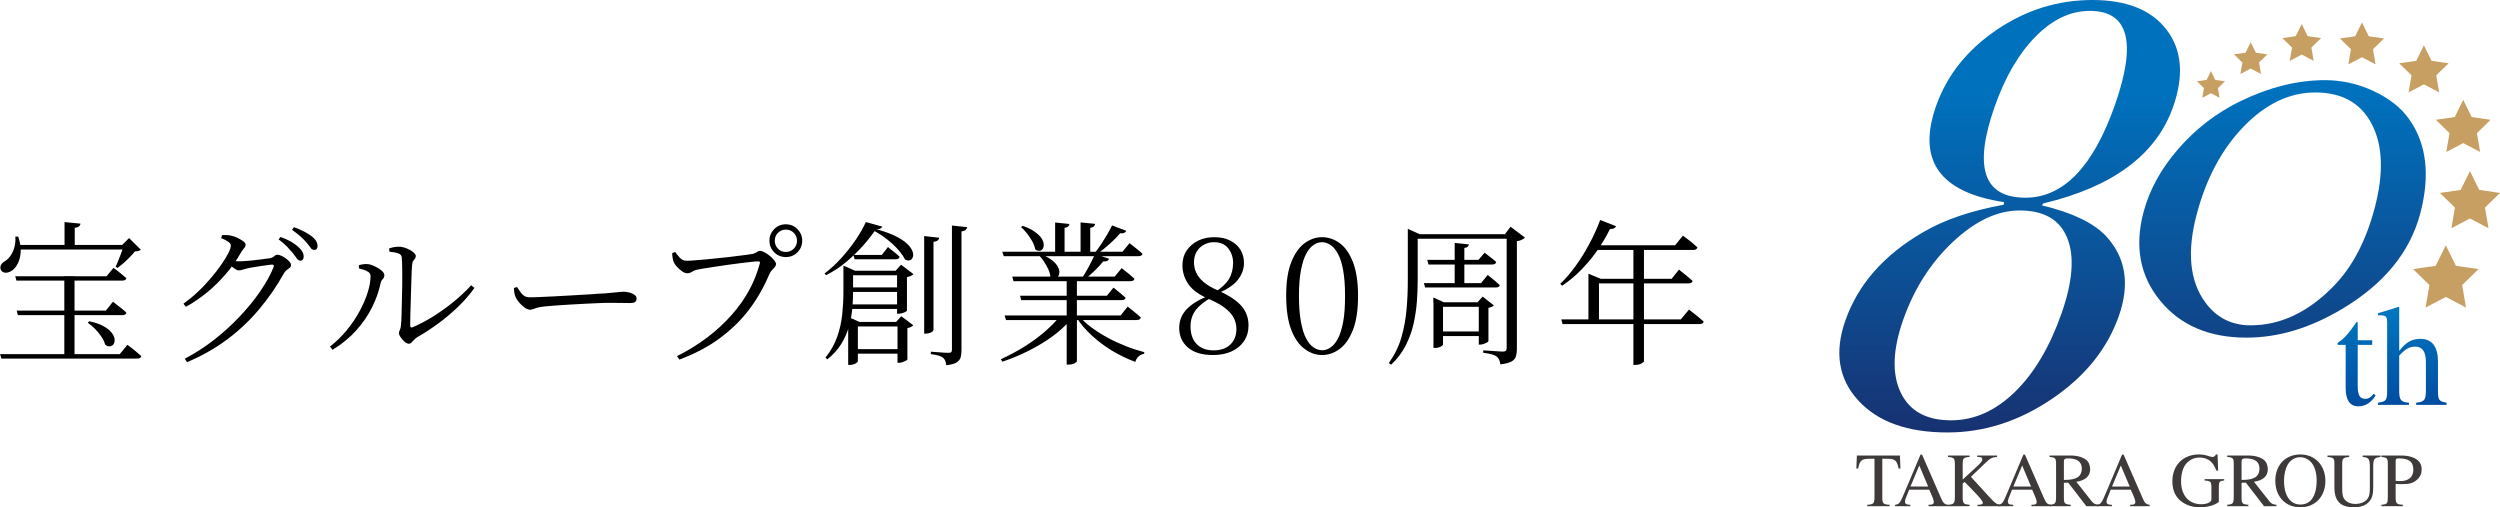 <?xml version="1.0" encoding="UTF-8"?><svg id="_レイヤー_2" xmlns="http://www.w3.org/2000/svg" width="225.066" height="45.67" xmlns:xlink="http://www.w3.org/1999/xlink" viewBox="0 0 225.066 45.67"><defs><style>.cls-1{fill:#3e3a39;}.cls-2{fill:url(#_名称未設定グラデーション_482);}.cls-3{fill:url(#_名称未設定グラデーション_418);}.cls-4{fill:#c79f62;}</style><linearGradient id="_名称未設定グラデーション_418" x1="-62.089" y1="130.465" x2="-62.089" y2="169.399" gradientTransform="translate(254.076 -130.465)" gradientUnits="userSpaceOnUse"><stop offset=".218" stop-color="#0071bd"/><stop offset=".994" stop-color="#173272"/></linearGradient><linearGradient id="_名称未設定グラデーション_482" x1="-38.731" y1="158.089" x2="-38.731" y2="167.043" gradientTransform="translate(254.076 -130.465)" gradientUnits="userSpaceOnUse"><stop offset="0" stop-color="#0078c1"/><stop offset="1" stop-color="#004ca0"/></linearGradient></defs><g id="_レイヤー_1-2"><g id="_レーム"><path d="M0,31.882h10.78l.69-.84c.17.12.32.24.45.34.13.11.27.22.41.34.14.12.27.23.39.34-.04.15-.16.22-.36.22H.13l-.13-.41v.01ZM1.4,21.302h.24c.18.53.25,1,.22,1.41s-.12.74-.26,1.01-.3.48-.49.62c-.11.08-.24.14-.38.18s-.27.04-.38,0c-.11-.03-.2-.1-.27-.22-.07-.15-.06-.29,0-.43.07-.14.18-.25.33-.34.2-.11.37-.28.53-.5.16-.22.28-.49.36-.79.08-.3.11-.62.08-.94h.02ZM1.37,24.872h8.22l.63-.76c.15.11.28.22.41.31.12.1.25.2.38.31.14.11.26.21.37.31-.04.15-.16.22-.38.22H1.48l-.11-.41v.02ZM1.5,27.962h8.03l.64-.8c.16.13.3.24.43.34s.26.2.4.31.27.23.38.34c-.04.15-.16.22-.36.22H1.61l-.11-.42v.01ZM1.53,22.052h10.06v.41H1.53v-.41ZM5.79,24.862h.92v7.25h-.92v-7.25ZM5.8,19.992l1.44.14c0,.09-.05.18-.13.25s-.21.11-.38.13v1.74h-.92v-2.25l-.01-.01ZM8.04,28.922c.51.11.93.25,1.25.43.32.17.56.36.73.56.16.2.26.39.29.57s0,.33-.06.46c-.07.13-.18.2-.32.23-.14.03-.29-.01-.46-.13-.06-.23-.17-.48-.34-.73s-.36-.49-.58-.71-.44-.4-.65-.55c0,0,.14-.13.14-.13ZM11.15,22.052h-.15l.62-.62,1.06,1.05c-.07.08-.25.14-.53.15-.12.15-.27.32-.45.5s-.36.37-.56.54c-.2.17-.38.32-.56.45l-.17-.11c.08-.18.18-.39.27-.63.1-.24.19-.49.28-.73s.15-.45.19-.62v.02Z"/><path d="M16.53,27.332c.44-.32.87-.67,1.28-1.06.42-.39.8-.8,1.16-1.22s.67-.82.94-1.21.48-.73.64-1.04.23-.54.23-.7c0-.12-.08-.24-.25-.35s-.37-.22-.62-.32l.08-.27h.39c.14,0,.29.02.45.06.19.04.38.1.57.2.2.1.36.2.5.3.14.1.21.2.21.29,0,.12-.04.23-.13.32s-.18.23-.29.41c-.38.67-.83,1.31-1.34,1.9s-1.06,1.15-1.67,1.65-1.25.95-1.95,1.33l-.22-.29h.02ZM16.64,32.292c.91-.48,1.78-1.04,2.62-1.69s1.61-1.36,2.32-2.11,1.33-1.51,1.85-2.27.93-1.49,1.2-2.18c.05-.15,0-.22-.11-.22-.07,0-.21.01-.4.04s-.41.05-.65.09-.47.08-.69.11-.39.07-.52.1c-.15.04-.29.08-.43.12s-.25.06-.34.06c-.11,0-.24-.06-.39-.17s-.31-.23-.48-.36l.21-.34c.15.02.27.03.38.04.1,0,.2.01.29.01.17,0,.39,0,.66-.03.27-.02.55-.04.84-.08.29-.03.55-.06.78-.1.23-.03.4-.05.49-.06.2-.04.34-.1.42-.19s.18-.13.29-.13c.08,0,.2.03.34.09s.28.14.41.24c.14.1.25.2.34.31s.13.21.13.3-.04.17-.12.24-.17.13-.27.2c-.1.07-.19.17-.25.29-.64,1.16-1.39,2.24-2.24,3.25s-1.81,1.92-2.89,2.72-2.28,1.48-3.59,2.03l-.21-.31h.01ZM27,23.462c-.09,0-.19-.07-.28-.2-.09-.13-.21-.29-.36-.48-.15-.18-.32-.37-.52-.58s-.46-.43-.76-.65l.18-.22c.36.13.68.28.95.43.27.16.49.32.66.48.18.17.3.32.37.45.07.13.1.27.1.41,0,.11-.03.2-.08.27-.06.07-.14.1-.25.1l-.01-.01ZM28.26,22.492c-.12,0-.23-.07-.31-.2-.09-.13-.21-.29-.37-.47-.15-.18-.32-.35-.51-.52s-.45-.38-.78-.61l.17-.24c.36.13.68.27.95.41s.48.28.65.41c.2.15.33.3.41.44.08.15.12.29.12.43,0,.12-.03.21-.08.27-.06.06-.14.09-.24.09l-.01-.01Z"/><path d="M29.72,31.192c.56-.44,1.06-.93,1.51-1.48s.83-1.12,1.15-1.71c.32-.59.56-1.16.73-1.7.17-.55.25-1.03.25-1.45,0-.15-.06-.27-.19-.36-.13-.09-.27-.16-.44-.21s-.31-.09-.42-.12v-.29c.1-.03.23-.06.37-.08.14-.03.29-.03.44-.01.12,0,.27.05.43.11.17.07.33.15.5.25.16.1.3.2.4.31.1.11.15.22.15.32,0,.15-.05.27-.14.35s-.16.21-.2.39c-.15.71-.4,1.42-.76,2.14-.35.72-.82,1.4-1.4,2.06-.58.65-1.3,1.25-2.16,1.78l-.24-.29.02-.01ZM36.79,30.952c-.07,0-.16-.04-.26-.1-.1-.07-.19-.16-.29-.27s-.17-.21-.23-.31-.09-.19-.09-.25c0-.09.01-.17.04-.23.03-.06.06-.14.09-.24s.05-.24.06-.43c.02-.16.03-.42.04-.78,0-.36.02-.77.03-1.25s.02-.95.03-1.45c0-.49.01-.96,0-1.39,0-.43-.02-.78-.04-1.05,0-.18-.1-.31-.29-.38-.18-.08-.46-.13-.82-.16l-.03-.29c.18-.07.34-.11.48-.13.14-.02.29-.03.45-.03.14,0,.29.03.46.08.17.06.33.13.48.21.15.08.28.17.38.27s.15.19.15.27c0,.1-.02.18-.07.24s-.1.12-.15.19c-.06.07-.09.17-.1.31-.02.12-.03.35-.05.7-.01.35-.03.75-.04,1.2-.01.46-.03.92-.04,1.4s-.03.91-.04,1.3-.01.69-.01.9c0,.18.07.24.22.18.67-.29,1.33-.64,1.97-1.05s1.25-.85,1.81-1.32,1.06-.94,1.49-1.41l.29.24c-.4.57-.88,1.12-1.44,1.67-.56.54-1.16,1.05-1.8,1.52-.64.47-1.28.89-1.92,1.25-.1.07-.2.15-.28.24s-.16.17-.24.25c-.07.07-.16.1-.27.1h.03Z"/><path d="M47.65,27.862c-.13,0-.28-.06-.46-.2-.17-.13-.33-.28-.48-.46-.15-.18-.25-.35-.31-.5-.05-.13-.08-.26-.1-.38s-.03-.26-.03-.4l.28-.08c.1.16.2.31.3.45.1.14.21.25.34.34s.29.13.48.13.5,0,.88-.02c.38-.01.81-.03,1.29-.06s.96-.05,1.45-.08.96-.06,1.4-.08.82-.05,1.14-.08c.32-.02.53-.03.63-.03.47-.04.82-.07,1.06-.1s.45-.05.63-.05.36.03.54.08.33.12.45.21c.12.09.17.2.17.33s-.04.23-.13.3c-.08.07-.25.1-.49.1s-.5,0-.78-.01-.63-.01-1.06-.01c-.17,0-.44,0-.83.02-.38.01-.82.03-1.31.06s-.98.05-1.46.08c-.49.03-.93.06-1.34.09s-.72.06-.93.08c-.26.03-.47.07-.62.11-.15.05-.28.09-.38.13-.11.04-.23.06-.36.06l.03-.03Z"/><path d="M60.94,32.062c1.01-.5,1.92-1.07,2.74-1.69.82-.62,1.54-1.29,2.17-2s1.16-1.45,1.58-2.22c.42-.77.74-1.57.96-2.39.04-.11.04-.18,0-.2s-.09-.03-.17-.03c-.1,0-.28.01-.55.04-.26.03-.57.07-.94.11-.36.05-.74.1-1.14.15-.4.06-.78.11-1.15.17s-.7.11-.99.15c-.29.05-.5.08-.63.11-.19.04-.36.1-.51.2-.15.09-.3.14-.44.14s-.3-.06-.47-.18c-.17-.12-.33-.26-.47-.42s-.23-.29-.28-.41c-.04-.1-.07-.21-.09-.34-.02-.12-.04-.28-.05-.46l.27-.11c.12.17.26.34.42.52s.36.27.62.27c.13,0,.35,0,.66-.03.31-.02.67-.05,1.08-.09s.83-.09,1.27-.13.85-.09,1.25-.14.75-.09,1.04-.13.5-.07.61-.09c.12-.03.22-.06.29-.1s.14-.08.2-.12.13-.06.2-.06c.1,0,.24.04.4.13.16.08.32.19.48.32s.29.26.4.4.16.25.16.34c0,.1-.04.19-.11.27s-.16.17-.24.26c-.09.09-.17.22-.25.38-.49,1.17-1.1,2.23-1.83,3.2-.74.97-1.62,1.82-2.65,2.58s-2.24,1.39-3.62,1.91l-.21-.31h-.01ZM70.75,23.142c-.41,0-.76-.14-1.05-.43s-.43-.64-.43-1.05.15-.75.43-1.04c.29-.29.64-.43,1.05-.43s.76.15,1.04.43c.28.29.43.63.43,1.04s-.14.76-.43,1.05c-.29.29-.63.43-1.04.43ZM70.75,22.682c.28,0,.52-.1.71-.29.2-.2.29-.44.29-.73,0-.27-.1-.5-.29-.7-.2-.2-.43-.29-.71-.29s-.52.1-.71.29-.29.43-.29.7c0,.29.1.53.29.73s.43.29.71.29Z"/><path d="M78.86,20.622c-.31.47-.69.96-1.15,1.48s-.97,1.01-1.53,1.48-1.16.86-1.81,1.19l-.14-.15c.53-.4,1.04-.87,1.52-1.4.48-.53.91-1.08,1.3-1.65.38-.57.68-1.1.9-1.58l1.48.41c-.03.07-.08.12-.17.17-.08.05-.22.07-.41.07l.01-.02ZM75.93,24.372v-.46l1.04.46h-.17v1.96c0,.44-.02.92-.07,1.44s-.14,1.05-.29,1.59-.38,1.07-.69,1.58-.73.98-1.27,1.41l-.17-.15c.48-.6.83-1.23,1.06-1.88.23-.66.38-1.33.45-2s.11-1.33.11-1.97v-1.98ZM76.36,28.982v-.45l1.02.45h-.15v3.56s-.07.1-.2.18c-.14.08-.32.13-.54.13h-.13v-3.87ZM76.44,24.372h4.75v.41h-4.75v-.41ZM76.44,25.872h4.75v.41h-4.75v-.41ZM76.44,27.402h4.75v.41h-4.75v-.41ZM76.76,28.982h4.45v.41h-4.45v-.41ZM76.8,31.432h4.45v.41h-4.45v-.41ZM76.83,22.952h2.55l.56-.71c.24.2.45.36.61.49s.31.26.44.39c-.04.15-.15.22-.35.22h-3.7s-.11-.39-.11-.39ZM78.66,20.572c.77.2,1.39.41,1.87.64s.85.47,1.11.71.42.47.5.68c.08.21.09.39.04.54-.05.15-.14.25-.27.29s-.27.02-.43-.07c-.22-.44-.6-.91-1.14-1.41s-1.18-.94-1.92-1.32l.24-.07v.01ZM80.76,24.382h-.14l.5-.55,1.12.85s-.12.1-.23.15-.23.09-.36.12v3.01s-.04.07-.13.11c-.09.05-.19.09-.3.12s-.22.05-.32.05h-.14v-3.86ZM80.79,28.992h-.13l.48-.52,1.08.81s-.1.1-.2.15-.21.09-.33.1v2.83s-.04.06-.13.11-.19.09-.31.13-.22.06-.31.06h-.14v-3.67h-.01ZM83.21,21.252l1.34.15c0,.09-.05.17-.13.24-.07.07-.2.11-.38.13v7.94s-.03.08-.1.14-.16.1-.26.13c-.1.03-.21.05-.31.05h-.17v-8.79l.01.01ZM85.69,20.302l1.39.15c-.02.09-.07.17-.15.25-.08.07-.2.11-.37.13v10.7c0,.24-.03.46-.08.65-.06.19-.18.34-.38.46-.2.11-.5.19-.91.24-.02-.15-.05-.28-.09-.39-.04-.11-.11-.21-.2-.29-.1-.07-.24-.14-.41-.19-.17-.05-.4-.1-.69-.13v-.22c.27.02.5.04.69.05.19.01.37.03.54.04s.28.01.35.01c.13,0,.22-.02.26-.06s.06-.12.06-.23v-11.14l-.01-.03Z"/><path d="M95.45,28.432h1.06v.21c-.71.85-1.61,1.61-2.71,2.27-1.1.67-2.28,1.22-3.56,1.65l-.14-.22c.72-.33,1.41-.7,2.08-1.11.67-.42,1.28-.86,1.84-1.34s1.04-.96,1.43-1.46ZM90.24,22.662h10.81l.64-.77c.26.21.49.38.67.53.19.15.35.29.5.43-.04.14-.16.21-.36.21h-12.14l-.13-.41.01.01ZM90.45,28.402h10.43l.64-.8c.16.12.3.23.43.34.13.1.26.21.39.32s.26.22.37.32c-.02.07-.06.13-.12.17-.06.04-.14.06-.25.06h-11.77l-.13-.41h.01ZM91.12,24.902h9.23l.63-.76c.26.21.48.38.66.52.18.15.34.29.49.43-.03.15-.14.22-.35.22h-10.54l-.11-.42-.01.01ZM91.82,26.622h7.83l.59-.73c.24.2.45.36.62.5.17.14.33.28.47.41-.03.15-.15.22-.36.22h-9.04l-.1-.41-.01.01ZM92.07,20.332c.45.16.81.33,1.08.53.27.19.47.38.6.57s.2.37.21.54-.01.31-.08.42-.17.18-.29.19-.25-.03-.39-.13c-.04-.22-.12-.46-.26-.71s-.29-.48-.47-.71-.36-.42-.55-.59c0,0,.15-.11.15-.11ZM93.68,22.892c.42.15.75.32,1,.51s.42.38.53.57.16.36.16.52-.04.29-.11.39-.17.16-.29.17c-.12,0-.26-.04-.41-.15-.02-.21-.08-.44-.19-.67s-.24-.46-.38-.68c-.15-.22-.3-.41-.46-.57l.15-.08v-.01ZM94.98,20.032l1.29.13c0,.09-.05.17-.11.23-.07.06-.17.1-.32.12v2.32h-.85v-2.8h-.01ZM96.03,25.182h.92v7.36s-.08.09-.22.17c-.14.07-.32.11-.55.11h-.15s0-7.64,0-7.64ZM97.11,28.412c.31.37.69.73,1.14,1.06s.95.65,1.48.94c.54.29,1.09.54,1.65.76.56.22,1.11.39,1.63.53v.15c-.19.03-.35.1-.5.23s-.24.29-.3.5c-.68-.25-1.36-.58-2.03-.97-.67-.4-1.29-.86-1.86-1.38-.57-.52-1.05-1.08-1.43-1.68l.21-.14h.01ZM97.28,20.022l1.3.13c0,.09-.04.17-.1.23s-.17.1-.33.13v2.31h-.87s0-2.8,0-2.8ZM98.58,22.882l1.27.41c-.07.19-.24.27-.53.24-.21.26-.46.54-.77.84s-.62.56-.92.8h-.31c.21-.31.44-.68.67-1.11.23-.43.43-.82.59-1.17v-.01ZM100.11,20.292l1.29.49c-.04.08-.1.13-.19.18s-.21.05-.37.04c-.23.28-.53.59-.9.92s-.73.63-1.1.9h-.32c.19-.23.38-.49.57-.78.2-.29.38-.59.56-.89s.33-.59.46-.85v-.01Z"/><path d="M109.19,31.962c-.98,0-1.73-.23-2.25-.68s-.78-1.04-.78-1.77c0-.64.22-1.19.65-1.65s1.07-.86,1.91-1.2v-.07l.32.2c-.65.37-1.13.76-1.42,1.16s-.44.88-.44,1.44c0,.67.18,1.2.55,1.58s.88.57,1.52.57,1.16-.18,1.52-.53c.36-.35.54-.82.54-1.4,0-.35-.08-.67-.23-.98s-.42-.6-.78-.89-.88-.57-1.52-.85c-.82-.35-1.41-.77-1.78-1.29-.36-.51-.55-1.09-.55-1.72,0-.51.13-.96.39-1.34.26-.38.6-.67,1.03-.88s.91-.31,1.43-.31c.57,0,1.05.1,1.46.31.4.21.71.48.92.83s.31.75.31,1.2c0,.5-.17.99-.52,1.46-.35.47-.96.89-1.83,1.25v.07l-.27-.18c.59-.36,1.01-.75,1.26-1.16s.38-.9.38-1.47c0-.5-.15-.94-.44-1.31s-.72-.55-1.28-.55c-.32,0-.61.07-.89.22-.28.14-.49.35-.66.62-.16.27-.25.59-.25.96,0,.32.06.63.19.92s.35.59.67.86c.32.28.77.54,1.35.79.96.43,1.65.89,2.07,1.38s.63,1.07.63,1.74c0,.54-.13,1.01-.4,1.41s-.64.71-1.12.93c-.48.22-1.04.33-1.69.33h0Z"/><path d="M119.02,31.962c-.55,0-1.07-.18-1.57-.55-.5-.36-.9-.94-1.2-1.71s-.46-1.8-.46-3.07.15-2.26.46-3.04c.31-.77.71-1.34,1.2-1.7s1.02-.54,1.57-.54,1.1.18,1.59.54.89.93,1.19,1.7.46,1.79.46,3.04-.15,2.29-.46,3.07-.7,1.35-1.19,1.71c-.49.36-1.02.55-1.59.55ZM119.02,31.532c.26,0,.52-.08.76-.25.25-.16.47-.43.67-.8.2-.37.35-.88.47-1.5.12-.63.17-1.41.17-2.35s-.06-1.68-.17-2.3-.27-1.12-.47-1.48c-.2-.37-.42-.63-.67-.8-.25-.16-.5-.25-.76-.25s-.52.08-.76.25c-.25.16-.47.43-.67.8-.2.37-.35.86-.47,1.48s-.18,1.39-.18,2.3.06,1.71.18,2.35c.12.63.27,1.13.47,1.5.2.37.42.64.67.8s.5.25.76.25Z"/><path d="M126.74,21.082v-.48l1.06.48h-.17v4.09c0,.63-.02,1.27-.07,1.95-.05.67-.15,1.35-.3,2.02-.15.68-.39,1.33-.71,1.96s-.76,1.21-1.31,1.73l-.21-.15c.51-.71.89-1.47,1.13-2.3.24-.82.39-1.67.47-2.55s.11-1.76.11-2.65v-4.1ZM127.2,21.082h8.79v.41h-8.79s0-.41,0-.41ZM128.19,25.492h5.14l.6-.74c.25.2.46.37.63.51s.32.28.46.41c-.03.14-.14.21-.35.21h-6.37l-.11-.39h0ZM128.48,23.392h4.62l.55-.64c.23.18.43.33.6.46s.32.25.45.38c-.04.15-.16.22-.36.22h-5.74l-.11-.42h-.01ZM129.04,27.212v-.43l.94.43h3.58v.41h-3.65v3.42s-.04.05-.1.1-.16.09-.27.13-.23.05-.35.05h-.14v-4.1l-.01-.01ZM129.42,29.842h4.17v.41h-4.17v-.41ZM130.96,21.872l1.27.13c0,.08-.04.15-.1.21-.06.06-.16.09-.3.11v3.37h-.87s0-3.82,0-3.82ZM133.13,27.202h-.11l.46-.5,1.01.8s-.1.08-.18.12-.19.07-.31.09v3s-.04.08-.13.12-.18.08-.29.13c-.11.04-.22.06-.32.06h-.13v-3.82ZM135.66,21.072h-.17l.5-.66,1.3.98c-.07.07-.16.13-.28.19-.12.06-.27.11-.45.13v9.73c0,.24-.03.46-.09.65s-.2.35-.41.46-.54.2-.99.25c-.02-.15-.05-.28-.1-.4-.05-.12-.12-.21-.21-.29-.1-.08-.25-.15-.45-.21s-.46-.1-.78-.14v-.22c.3.02.55.03.76.05s.41.03.6.04.32.02.4.02c.14,0,.23-.03.28-.08s.07-.13.07-.24v-10.26h.02Z"/><path d="M144.06,19.802l1.43.57c-.04.07-.1.14-.18.18-.08.05-.21.07-.36.06-.55,1.1-1.2,2.09-1.95,2.97s-1.54,1.59-2.37,2.14l-.17-.17c.45-.42.89-.93,1.33-1.53s.86-1.26,1.25-1.99c.4-.72.73-1.47,1.02-2.23h0ZM140.55,28.752h10.77l.73-.88c.18.14.34.26.48.37s.28.22.43.35.29.25.42.36c-.04.15-.16.22-.38.22h-12.33l-.11-.42h-.01ZM143,25.102v-.46l1.12.46h-.17v3.91h-.95v-3.91ZM143.52,22.082h7.28l.71-.87c.17.13.32.25.46.35s.28.22.43.34c.14.13.28.25.41.37-.02.08-.06.13-.12.17s-.14.06-.25.06h-9.13l.2-.42h.01ZM143.48,25.102h7.01l.66-.83c.17.13.31.25.44.35s.26.21.4.33.27.23.39.34c-.03.15-.15.22-.38.22h-8.53v-.42l.01.01ZM147.05,22.082h.95v10.47s-.07.08-.22.17c-.15.08-.34.13-.58.13h-.15s0-10.77,0-10.77Z"/></g><path class="cls-3" d="M190.75,28.451c-1.039,2.957-3.045,5.443-6.019,7.458-2.974,2.016-6.111,3.024-9.413,3.024-3.609,0-6.292-.97-8.049-2.908-1.758-1.939-2.136-4.329-1.138-7.171,1.146-3.263,3.478-5.912,6.997-7.948,1.889-1.113,4.309-1.938,7.263-2.476l.023-.231c-5.795-.882-7.836-3.762-6.122-8.639.971-2.764,2.782-5.048,5.431-6.853,2.65-1.804,5.53-2.707,8.64-2.707s5.347.902,6.709,2.707c1.362,1.805,1.552,4.109.567,6.911-1.511,4.301-5.408,7.199-11.694,8.697l-.118.173c2.726.653,4.649,1.575,5.767,2.765,1.782,1.92,2.168,4.32,1.157,7.199ZM185.59,28.221c1.012-2.88,1.183-5.145.516-6.796-.668-1.651-2.096-2.477-4.284-2.477-1.997,0-3.998.941-6.002,2.822-2.006,1.882-3.5,4.224-4.485,7.027-.944,2.688-1.019,4.867-.223,6.537s2.306,2.505,4.533,2.505c2.074,0,3.983-.844,5.728-2.534,1.745-1.689,3.151-4.05,4.216-7.084ZM190.4,9.445c1.983-5.644,1.227-8.466-2.267-8.466-1.728,0-3.351.769-4.87,2.304-1.519,1.536-2.75,3.648-3.695,6.335-1.916,5.453-.992,8.179,2.771,8.179,3.417,0,6.104-2.783,8.06-8.351Z"/><path class="cls-3" d="M217.89,19.209c-.922,3.495-3.276,6.367-7.061,8.618-2.871,1.713-5.735,2.57-8.59,2.57-3.36,0-5.948-1.109-7.765-3.326-1.818-2.218-2.318-4.871-1.503-7.962.532-2.016,1.58-3.922,3.147-5.72,1.565-1.797,3.41-3.216,5.532-4.258,2.621-1.276,5.175-1.915,7.661-1.915,1.512,0,2.97.327,4.377.983,1.406.655,2.476,1.504,3.209,2.545,1.564,2.217,1.896,5.04.992,8.466ZM213.79,18.705c.815-3.091.73-5.593-.254-7.509-.986-1.915-2.683-2.872-5.094-2.872-2.311,0-4.454,1.016-6.431,3.049-1.977,2.033-3.394,4.679-4.254,7.937-.887,3.36-.628,5.997.776,7.912,1.01,1.378,2.369,2.066,4.077,2.066,2.712,0,5.22-1.192,7.524-3.578,1.658-1.713,2.877-4.048,3.656-7.005Z"/><path class="cls-1" d="M170.926,42.182c-.151-.758-.331-.882-1.062-.882h-.407v3.509c0,.524.097.607.662.634v.131h-2.014v-.131c.572-.034.648-.11.648-.717v-3.426h-.413c-.731,0-.917.124-1.055.882h-.165l.048-1.172h3.875l.048,1.172h-.166Z"/><path class="cls-1" d="M173.62,45.573v-.131c.248,0,.296-.014.379-.062.055-.028.097-.103.097-.166,0-.103-.048-.289-.131-.482l-.283-.648h-1.806l-.317.786c-.034.09-.062.207-.062.29,0,.214.152.283.483.283v.131h-1.372v-.131c.4-.041.462-.186.869-1.151l1.42-3.365h.138l1.696,3.882c.193.448.29.593.648.634v.131h-1.758ZM172.786,41.906l-.793,1.896h1.593l-.8-1.896Z"/><path class="cls-1" d="M178.031,45.573v-.131l.186-.007c.2-.007.289-.069.289-.165,0-.186-.4-.607-.944-1.172l-.69-.71-.179.145v1.275c0,.531.111.593.614.634v.131h-1.944v-.131c.545-.028.627-.131.627-.731v-2.923c0-.51-.076-.613-.62-.648v-.131h1.944v.131c-.572.041-.62.124-.62.655v1.379l1.227-1.131c.331-.31.538-.51.538-.682,0-.138-.055-.207-.283-.214l-.172-.007v-.131h1.786v.131c-.469.034-.6.103-1.076.558l-1.282,1.227,1.613,1.765c.572.627.758.751,1.076.751v.131h-2.089Z"/><path class="cls-1" d="M182.883,45.573v-.131c.248,0,.296-.014.379-.062.055-.028.097-.103.097-.166,0-.103-.048-.289-.131-.482l-.283-.648h-1.806l-.317.786c-.034.09-.062.207-.062.29,0,.214.152.283.483.283v.131h-1.372v-.131c.4-.041.462-.186.869-1.151l1.42-3.365h.138l1.696,3.882c.193.448.29.593.648.634v.131h-1.758ZM182.048,41.906l-.793,1.896h1.593l-.8-1.896Z"/><path class="cls-1" d="M187.831,45.573l-1.641-2.124-.386.014v1.337c0,.524.082.607.613.641v.131h-1.902v-.131c.517-.041.586-.117.586-.724v-2.944c0-.51-.055-.593-.586-.634v-.131h1.875c.655,0,1.145.166,1.441.407.227.186.338.524.338.827,0,.6-.386,1-1.248,1.131l1.379,1.744c.2.255.345.297.648.324v.131h-1.117ZM185.804,43.209c.662-.014.903-.062,1.22-.234.248-.138.393-.441.393-.786,0-.62-.407-.924-1.261-.924-.235,0-.352.048-.352.29v1.655Z"/><path class="cls-1" d="M191.766,45.573v-.131c.248,0,.296-.014.379-.062.055-.028.097-.103.097-.166,0-.103-.048-.289-.131-.482l-.283-.648h-1.806l-.317.786c-.034.09-.062.207-.062.29,0,.214.152.283.483.283v.131h-1.372v-.131c.4-.041.462-.186.869-1.151l1.42-3.365h.138l1.696,3.882c.193.448.29.593.648.634v.131h-1.758ZM190.931,41.906l-.793,1.896h1.593l-.8-1.896Z"/><path class="cls-1" d="M200.236,43.257c-.4.034-.482.103-.482.551v1.379c-.379.31-1.041.483-1.751.483-.703,0-1.406-.262-1.861-.738-.386-.407-.572-.938-.572-1.613,0-.758.276-1.393.738-1.813.414-.379.979-.593,1.648-.593.372,0,.607.055.917.159.131.048.234.069.303.069.145,0,.269-.097.31-.228h.152l.055,1.455h-.159c-.172-.421-.283-.6-.49-.8-.262-.248-.62-.379-1.007-.379-.476,0-.855.172-1.151.476-.366.365-.531.993-.531,1.675,0,1.282.731,2.055,1.813,2.055.531,0,.917-.193.917-.421v-1.082c0-.538-.069-.593-.614-.634v-.124h1.765v.124Z"/><path class="cls-1" d="M203.826,45.573l-1.641-2.124-.386.014v1.337c0,.524.082.607.613.641v.131h-1.902v-.131c.517-.041.586-.117.586-.724v-2.944c0-.51-.055-.593-.586-.634v-.131h1.875c.655,0,1.145.166,1.441.407.227.186.338.524.338.827,0,.6-.386,1-1.248,1.131l1.379,1.744c.2.255.345.297.648.324v.131h-1.117ZM201.799,43.209c.662-.014.903-.062,1.22-.234.248-.138.393-.441.393-.786,0-.62-.407-.924-1.261-.924-.235,0-.352.048-.352.29v1.655Z"/><path class="cls-1" d="M207.092,45.67c-1.338,0-2.255-.965-2.255-2.399,0-1.4.91-2.358,2.255-2.358,1.351,0,2.255,1.013,2.255,2.378,0,1.42-.931,2.379-2.255,2.379ZM207.933,41.485c-.248-.207-.524-.324-.848-.324-.372,0-.717.152-.986.462-.297.338-.476,1.007-.476,1.662,0,.82.2,1.441.62,1.827.234.214.538.31.855.31.345,0,.648-.103.89-.331.379-.365.572-1.013.572-1.841,0-.786-.234-1.434-.627-1.765Z"/><path class="cls-1" d="M214.301,41.14c-.579.055-.648.221-.648.876v1.758c0,.669-.062,1.041-.372,1.393-.29.331-.758.503-1.393.503-.503,0-.89-.103-1.172-.317-.379-.283-.558-.765-.558-1.496v-2.137c0-.462-.076-.538-.621-.579v-.131h1.951v.131c-.551.048-.628.131-.628.648v2.151c0,.538.028.848.304,1.117.2.193.489.31.882.31.441,0,.827-.152,1.048-.407.228-.276.255-.551.255-1.11v-1.813c0-.71-.09-.862-.648-.896v-.131h1.599v.131Z"/><path class="cls-1" d="M216.174,41.009c.689,0,1.186.172,1.496.434.228.193.345.476.345.82,0,.365-.138.676-.393.903-.4.359-.737.421-1.475.421-.179,0-.29-.007-.476-.021v1.234c0,.524.09.614.648.641v.131h-1.931v-.131c.538-.041.579-.117.579-.71v-2.958c0-.51-.069-.593-.579-.634v-.131h1.786ZM215.671,43.291c.159.014.283.021.421.021.758,0,1.172-.393,1.172-1.013,0-.758-.413-1.034-1.351-1.034-.2,0-.241.062-.241.248v1.779Z"/><path class="cls-2" d="M213.872,35.596c-.427.672-.917.982-1.563.982-.75,0-1.137-.555-1.137-1.641v-3.889h-.685c-.039-.026-.052-.052-.052-.09,0-.078.078-.155.22-.245.336-.194.762-.672,1.253-1.383.078-.116.181-.233.259-.362.064,0,.09.039.09.168v1.499h1.305v.413h-1.305v3.695c0,.827.193,1.163.672,1.163.284,0,.491-.116.775-.452l.168.142Z"/><path class="cls-2" d="M217.516,36.449v-.194c.749-.077.879-.232.879-1.124v-2.558c0-.905-.323-1.37-.957-1.37-.517,0-.904.22-1.447.814v3.114c0,.892.129,1.047.879,1.124v.194h-2.791v-.194c.75-.103.827-.22.827-1.124v-6.086c0-.556-.103-.659-.659-.659-.052,0-.117,0-.155.013v-.207l.349-.103c.737-.22,1.033-.31,1.486-.465l.065.039v3.928c.594-.775,1.137-1.085,1.899-1.085,1.06,0,1.59.698,1.59,2.054v2.571c0,.892.077.995.775,1.124v.194h-2.739Z"/><polygon class="cls-4" points="223.132 24.226 221.659 25.662 222.007 27.689 220.186 26.732 218.365 27.689 218.713 25.662 217.24 24.226 219.276 23.93 220.186 22.086 221.096 23.93 223.132 24.226"/><polygon class="cls-4" points="225.066 17.369 223.714 18.687 224.033 20.549 222.361 19.67 220.689 20.549 221.008 18.687 219.655 17.369 221.525 17.097 222.361 15.403 223.197 17.097 225.066 17.369"/><polygon class="cls-4" points="224.22 10.785 222.987 11.986 223.278 13.682 221.755 12.881 220.231 13.682 220.522 11.986 219.29 10.785 220.993 10.537 221.755 8.994 222.517 10.537 224.22 10.785"/><polygon class="cls-4" points="220.439 5.699 219.327 6.783 219.589 8.314 218.214 7.591 216.84 8.314 217.102 6.783 215.99 5.699 217.527 5.476 218.214 4.083 218.902 5.476 220.439 5.699"/><polygon class="cls-4" points="214.623 3.464 213.631 4.431 213.865 5.796 212.639 5.151 211.413 5.796 211.647 4.431 210.655 3.464 212.026 3.265 212.639 2.022 213.252 3.265 214.623 3.464"/><polygon class="cls-4" points="208.958 3.43 208.087 4.28 208.292 5.48 207.215 4.914 206.137 5.48 206.343 4.28 205.471 3.43 206.676 3.255 207.215 2.164 207.754 3.255 208.958 3.43"/><polygon class="cls-4" points="204.127 4.895 203.375 5.628 203.553 6.662 202.624 6.174 201.695 6.662 201.872 5.628 201.121 4.895 202.159 4.744 202.624 3.803 203.088 4.744 204.127 4.895"/><polygon class="cls-4" points="200.306 7.319 199.674 7.934 199.823 8.803 199.043 8.393 198.263 8.803 198.412 7.934 197.781 7.319 198.653 7.192 199.043 6.402 199.433 7.192 200.306 7.319"/></g></svg>